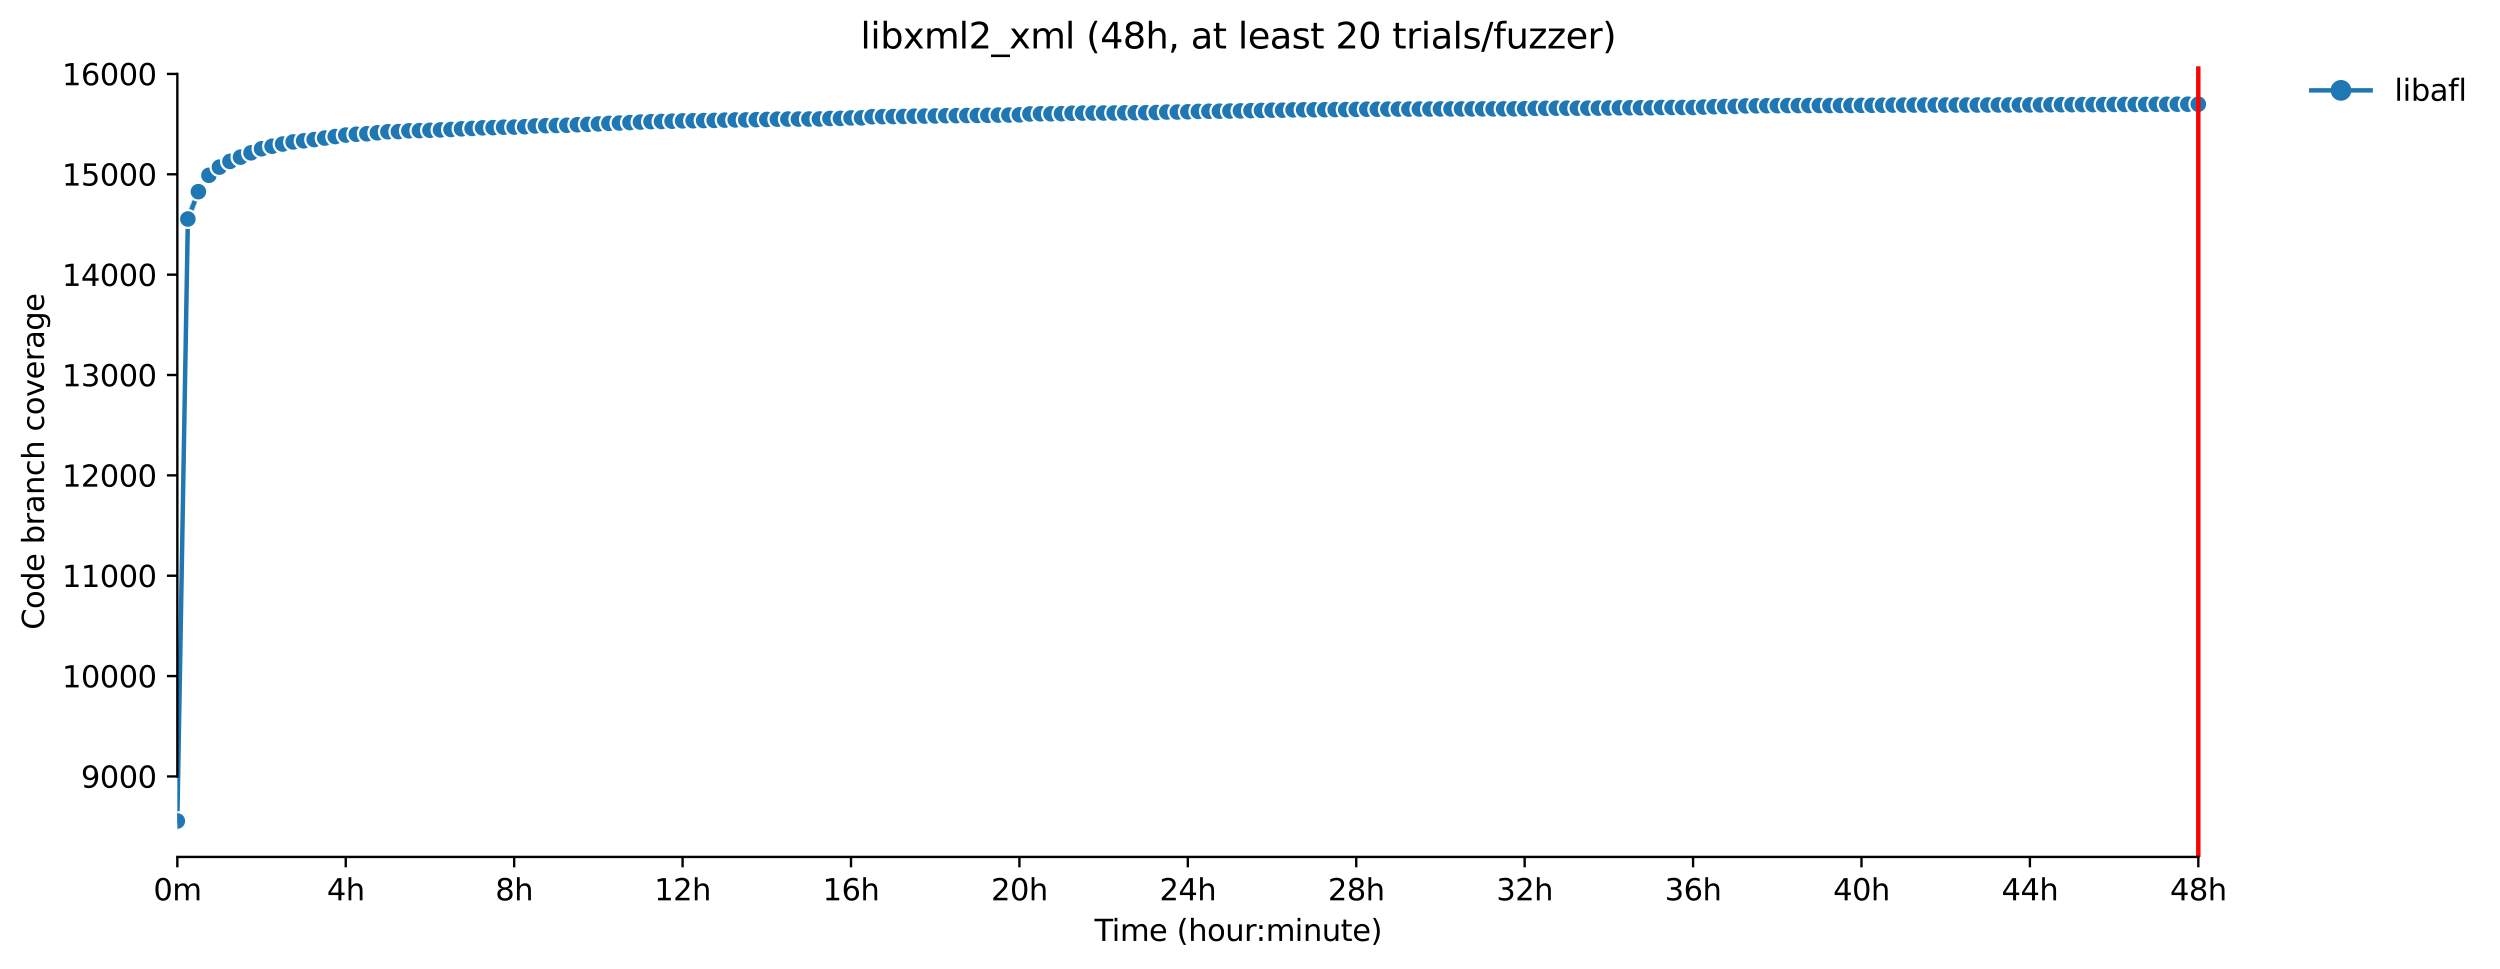 <?xml version="1.0" encoding="utf-8" standalone="no"?>
<!DOCTYPE svg PUBLIC "-//W3C//DTD SVG 1.1//EN"
  "http://www.w3.org/Graphics/SVG/1.1/DTD/svg11.dtd">
<svg xmlns:xlink="http://www.w3.org/1999/xlink" width="841.462pt" height="325.986pt" viewBox="0 0 841.462 325.986" xmlns="http://www.w3.org/2000/svg" version="1.1">
 <defs>
  <style type="text/css">*{stroke-linejoin: round; stroke-linecap: butt}</style>
 </defs>
 <g id="figure_1">
  <g id="patch_1">
   <path d="M 0 325.986 
L 841.462 325.986 
L 841.462 0 
L 0 0 
z
" style="fill: #ffffff"/>
  </g>
  <g id="axes_1">
   <g id="patch_2">
    <path d="M 59.691 288.43 
L 773.931 288.43 
L 773.931 22.318 
L 59.691 22.318 
z
" style="fill: #ffffff"/>
   </g>
   <g id="PolyCollection_1">
    <defs>
     <path id="m3dc1abf92e" d="M 59.691 -49.652 
L 59.691 -49.652 
L 63.233 -250.008 
L 66.776 -260.361 
L 70.319 -266.019 
L 73.862 -269.177 
L 77.405 -270.866 
L 80.948 -272.623 
L 84.491 -273.94 
L 88.033 -274.801 
L 91.576 -275.578 
L 95.119 -276.203 
L 98.662 -276.794 
L 102.205 -277.368 
L 105.748 -278.145 
L 109.291 -278.65 
L 112.833 -278.534 
L 116.376 -279.395 
L 119.919 -279.615 
L 123.462 -279.834 
L 127.005 -280.172 
L 130.548 -280.409 
L 134.091 -280.763 
L 137.633 -280.814 
L 141.176 -281.017 
L 144.719 -281.219 
L 148.262 -281.337 
L 151.805 -281.506 
L 155.348 -281.608 
L 158.891 -281.692 
L 162.433 -281.777 
L 165.976 -282.081 
L 169.519 -282.283 
L 173.062 -282.351 
L 176.605 -282.672 
L 180.148 -282.874 
L 183.691 -283.026 
L 187.233 -283.094 
L 190.776 -283.297 
L 194.319 -283.482 
L 197.862 -283.702 
L 201.405 -283.753 
L 204.948 -283.803 
L 208.491 -283.837 
L 212.033 -283.884 
L 215.576 -284.124 
L 219.119 -284.107 
L 222.662 -284.344 
L 226.205 -284.428 
L 229.748 -284.428 
L 233.291 -284.445 
L 236.833 -284.445 
L 240.376 -284.546 
L 243.919 -284.631 
L 247.462 -284.749 
L 251.005 -284.783 
L 254.548 -284.884 
L 258.091 -284.952 
L 261.633 -285.018 
L 265.176 -285.07 
L 268.719 -285.087 
L 272.262 -285.104 
L 275.805 -285.188 
L 279.348 -285.323 
L 282.891 -285.34 
L 286.433 -285.408 
L 289.976 -285.458 
L 293.519 -285.458 
L 297.062 -285.56 
L 300.605 -285.661 
L 304.148 -285.762 
L 307.691 -285.813 
L 311.233 -285.864 
L 314.776 -285.965 
L 318.319 -286.033 
L 321.862 -286.1 
L 325.405 -286.252 
L 328.948 -286.168 
L 332.491 -286.539 
L 336.033 -286.59 
L 339.576 -286.708 
L 343.119 -286.708 
L 346.662 -286.776 
L 350.205 -286.911 
L 353.748 -286.859 
L 357.291 -286.877 
L 360.833 -286.945 
L 364.376 -286.944 
L 367.919 -286.945 
L 371.462 -287.181 
L 375.005 -287.198 
L 378.548 -287.198 
L 382.091 -287.434 
L 385.633 -287.434 
L 389.176 -287.536 
L 392.719 -287.705 
L 396.262 -287.586 
L 399.805 -287.722 
L 403.348 -287.719 
L 406.891 -287.755 
L 410.433 -287.755 
L 413.976 -287.755 
L 417.519 -287.755 
L 421.062 -287.84 
L 424.605 -287.857 
L 428.148 -287.857 
L 431.691 -287.856 
L 435.233 -287.874 
L 438.776 -287.89 
L 442.319 -287.907 
L 445.862 -287.874 
L 449.405 -288.127 
L 452.948 -288.161 
L 456.491 -288.161 
L 460.033 -288.211 
L 463.576 -288.245 
L 467.119 -288.279 
L 470.662 -288.278 
L 474.205 -288.279 
L 477.748 -288.313 
L 481.291 -288.346 
L 484.833 -288.363 
L 488.376 -288.363 
L 491.919 -288.363 
L 495.462 -288.363 
L 499.005 -288.532 
L 502.548 -288.363 
L 506.091 -288.532 
L 509.633 -288.566 
L 513.176 -288.566 
L 516.719 -288.566 
L 520.262 -288.566 
L 523.805 -288.802 
L 527.348 -288.92 
L 530.891 -288.97 
L 534.433 -289.022 
L 537.976 -289.005 
L 541.519 -289.056 
L 545.062 -289.14 
L 548.605 -289.14 
L 552.148 -289.14 
L 555.691 -289.14 
L 559.233 -289.14 
L 562.776 -289.309 
L 566.319 -289.343 
L 569.862 -289.343 
L 573.405 -289.343 
L 576.948 -289.394 
L 580.491 -289.41 
L 584.033 -289.41 
L 587.576 -289.41 
L 591.119 -289.41 
L 594.662 -289.343 
L 598.205 -289.478 
L 601.748 -289.46 
L 605.291 -289.512 
L 608.833 -289.512 
L 612.376 -289.512 
L 615.919 -289.664 
L 619.462 -289.68 
L 623.005 -289.681 
L 626.548 -289.698 
L 630.091 -289.748 
L 633.633 -289.765 
L 637.176 -289.748 
L 640.719 -289.765 
L 644.262 -289.765 
L 647.805 -289.765 
L 651.348 -289.765 
L 654.891 -289.883 
L 658.433 -289.883 
L 661.976 -289.883 
L 665.519 -289.917 
L 669.062 -289.883 
L 672.605 -289.917 
L 676.148 -289.917 
L 679.691 -289.985 
L 683.233 -289.985 
L 686.776 -289.985 
L 690.319 -289.985 
L 693.862 -289.985 
L 697.405 -289.985 
L 700.948 -290.035 
L 704.491 -290.052 
L 708.033 -289.985 
L 711.576 -289.985 
L 715.119 -290.069 
L 718.662 -290.187 
L 722.205 -290.187 
L 725.748 -290.187 
L 729.291 -290.187 
L 732.833 -290.187 
L 736.376 -290.187 
L 739.919 -290.187 
L 739.919 -291.572 
L 739.919 -291.572 
L 736.376 -291.572 
L 732.833 -291.572 
L 729.291 -291.505 
L 725.748 -291.505 
L 722.205 -291.454 
L 718.662 -291.439 
L 715.119 -291.42 
L 711.576 -291.42 
L 708.033 -291.42 
L 704.491 -291.386 
L 700.948 -291.37 
L 697.405 -291.353 
L 693.862 -291.336 
L 690.319 -291.234 
L 686.776 -291.234 
L 683.233 -291.201 
L 679.691 -291.201 
L 676.148 -291.201 
L 672.605 -291.184 
L 669.062 -291.133 
L 665.519 -291.082 
L 661.976 -291.049 
L 658.433 -291.066 
L 654.891 -291.032 
L 651.348 -290.964 
L 647.805 -291.032 
L 644.262 -290.964 
L 640.719 -290.964 
L 637.176 -290.914 
L 633.633 -290.88 
L 630.091 -290.863 
L 626.548 -290.897 
L 623.005 -290.795 
L 619.462 -290.762 
L 615.919 -290.66 
L 612.376 -290.66 
L 608.833 -290.66 
L 605.291 -290.66 
L 601.748 -290.644 
L 598.205 -290.66 
L 594.662 -290.627 
L 591.119 -290.643 
L 587.576 -290.61 
L 584.033 -290.593 
L 580.491 -290.525 
L 576.948 -290.508 
L 573.405 -290.491 
L 569.862 -290.474 
L 566.319 -290.474 
L 562.776 -290.458 
L 559.233 -290.458 
L 555.691 -290.458 
L 552.148 -290.424 
L 548.605 -290.39 
L 545.062 -290.39 
L 541.519 -290.39 
L 537.976 -290.373 
L 534.433 -290.306 
L 530.891 -290.289 
L 527.348 -290.238 
L 523.805 -290.255 
L 520.262 -290.221 
L 516.719 -290.187 
L 513.176 -290.187 
L 509.633 -290.17 
L 506.091 -290.17 
L 502.548 -290.137 
L 499.005 -290.187 
L 495.462 -290.12 
L 491.919 -290.103 
L 488.376 -290.069 
L 484.833 -290.069 
L 481.291 -290.035 
L 477.748 -290.018 
L 474.205 -289.951 
L 470.662 -289.951 
L 467.119 -289.883 
L 463.576 -289.866 
L 460.033 -289.681 
L 456.491 -289.731 
L 452.948 -289.716 
L 449.405 -289.512 
L 445.862 -289.427 
L 442.319 -289.444 
L 438.776 -289.258 
L 435.233 -289.192 
L 431.691 -289.157 
L 428.148 -289.157 
L 424.605 -289.073 
L 421.062 -289.106 
L 417.519 -289.039 
L 413.976 -289.005 
L 410.433 -288.971 
L 406.891 -288.938 
L 403.348 -288.938 
L 399.805 -288.87 
L 396.262 -288.853 
L 392.719 -288.718 
L 389.176 -288.87 
L 385.633 -288.6 
L 382.091 -288.397 
L 378.548 -288.397 
L 375.005 -288.397 
L 371.462 -288.297 
L 367.919 -288.363 
L 364.376 -288.296 
L 360.833 -288.194 
L 357.291 -288.144 
L 353.748 -288.127 
L 350.205 -288.076 
L 346.662 -287.992 
L 343.119 -287.975 
L 339.576 -287.907 
L 336.033 -287.924 
L 332.491 -287.874 
L 328.948 -287.84 
L 325.405 -287.789 
L 321.862 -287.772 
L 318.319 -287.688 
L 314.776 -287.688 
L 311.233 -287.502 
L 307.691 -287.502 
L 304.148 -287.485 
L 300.605 -287.401 
L 297.062 -287.384 
L 293.519 -287.232 
L 289.976 -287.198 
L 286.433 -287.147 
L 282.891 -286.978 
L 279.348 -286.995 
L 275.805 -286.928 
L 272.262 -286.826 
L 268.719 -286.826 
L 265.176 -286.81 
L 261.633 -286.691 
L 258.091 -286.641 
L 254.548 -286.59 
L 251.005 -286.438 
L 247.462 -286.37 
L 243.919 -286.252 
L 240.376 -286.252 
L 236.833 -286.202 
L 233.291 -286.134 
L 229.748 -286.016 
L 226.205 -285.897 
L 222.662 -285.881 
L 219.119 -285.661 
L 215.576 -285.577 
L 212.033 -285.543 
L 208.491 -285.357 
L 204.948 -285.425 
L 201.405 -285.239 
L 197.862 -285.188 
L 194.319 -285.019 
L 190.776 -284.749 
L 187.233 -284.546 
L 183.691 -284.631 
L 180.148 -284.631 
L 176.605 -284.513 
L 173.062 -284.428 
L 169.519 -284.073 
L 165.976 -284.006 
L 162.433 -283.803 
L 158.891 -283.364 
L 155.348 -283.229 
L 151.805 -283.077 
L 148.262 -283.009 
L 144.719 -282.891 
L 141.176 -282.773 
L 137.633 -282.435 
L 134.091 -282.3 
L 130.548 -282.165 
L 127.005 -281.878 
L 123.462 -281.523 
L 119.919 -281.27 
L 116.376 -280.696 
L 112.833 -280.425 
L 109.291 -280.105 
L 105.748 -279.598 
L 102.205 -279.261 
L 98.662 -278.5 
L 95.119 -278.131 
L 91.576 -277.419 
L 88.033 -276.288 
L 84.491 -275.122 
L 80.948 -274.126 
L 77.405 -272.656 
L 73.862 -270.596 
L 70.319 -267.894 
L 66.776 -262.776 
L 63.233 -254.247 
L 59.691 -49.652 
z
" style="stroke: #1f77b4; stroke-opacity: 0.2"/>
    </defs>
    <g clip-path="url(#pfd6fe25dbf)">
     <use xlink:href="#m3dc1abf92e" x="0" y="325.986" style="fill: #1f77b4; fill-opacity: 0.2; stroke: #1f77b4; stroke-opacity: 0.2"/>
    </g>
   </g>
   <g id="matplotlib.axis_1">
    <g id="xtick_1">
     <g id="line2d_1">
      <defs>
       <path id="m6b5dc19bb6" d="M 0 0 
L 0 3.5 
" style="stroke: #000000; stroke-width: 0.8"/>
      </defs>
      <g>
       <use xlink:href="#m6b5dc19bb6" x="59.691" y="288.43" style="stroke: #000000; stroke-width: 0.8"/>
      </g>
     </g>
     <g id="text_1">
      <!-- 0m -->
      <g transform="translate(51.639 303.029) scale(0.1 -0.1)">
       <defs>
        <path id="DejaVuSans-30" d="M 2034 4250 
Q 1547 4250 1301 3770 
Q 1056 3291 1056 2328 
Q 1056 1369 1301 889 
Q 1547 409 2034 409 
Q 2525 409 2770 889 
Q 3016 1369 3016 2328 
Q 3016 3291 2770 3770 
Q 2525 4250 2034 4250 
z
M 2034 4750 
Q 2819 4750 3233 4129 
Q 3647 3509 3647 2328 
Q 3647 1150 3233 529 
Q 2819 -91 2034 -91 
Q 1250 -91 836 529 
Q 422 1150 422 2328 
Q 422 3509 836 4129 
Q 1250 4750 2034 4750 
z
" transform="scale(0.016)"/>
        <path id="DejaVuSans-6d" d="M 3328 2828 
Q 3544 3216 3844 3400 
Q 4144 3584 4550 3584 
Q 5097 3584 5394 3201 
Q 5691 2819 5691 2113 
L 5691 0 
L 5113 0 
L 5113 2094 
Q 5113 2597 4934 2840 
Q 4756 3084 4391 3084 
Q 3944 3084 3684 2787 
Q 3425 2491 3425 1978 
L 3425 0 
L 2847 0 
L 2847 2094 
Q 2847 2600 2669 2842 
Q 2491 3084 2119 3084 
Q 1678 3084 1418 2786 
Q 1159 2488 1159 1978 
L 1159 0 
L 581 0 
L 581 3500 
L 1159 3500 
L 1159 2956 
Q 1356 3278 1631 3431 
Q 1906 3584 2284 3584 
Q 2666 3584 2933 3390 
Q 3200 3197 3328 2828 
z
" transform="scale(0.016)"/>
       </defs>
       <use xlink:href="#DejaVuSans-30"/>
       <use xlink:href="#DejaVuSans-6d" x="63.623"/>
      </g>
     </g>
    </g>
    <g id="xtick_2">
     <g id="line2d_2">
      <g>
       <use xlink:href="#m6b5dc19bb6" x="116.376" y="288.43" style="stroke: #000000; stroke-width: 0.8"/>
      </g>
     </g>
     <g id="text_2">
      <!-- 4h -->
      <g transform="translate(110.026 303.029) scale(0.1 -0.1)">
       <defs>
        <path id="DejaVuSans-34" d="M 2419 4116 
L 825 1625 
L 2419 1625 
L 2419 4116 
z
M 2253 4666 
L 3047 4666 
L 3047 1625 
L 3713 1625 
L 3713 1100 
L 3047 1100 
L 3047 0 
L 2419 0 
L 2419 1100 
L 313 1100 
L 313 1709 
L 2253 4666 
z
" transform="scale(0.016)"/>
        <path id="DejaVuSans-68" d="M 3513 2113 
L 3513 0 
L 2938 0 
L 2938 2094 
Q 2938 2591 2744 2837 
Q 2550 3084 2163 3084 
Q 1697 3084 1428 2787 
Q 1159 2491 1159 1978 
L 1159 0 
L 581 0 
L 581 4863 
L 1159 4863 
L 1159 2956 
Q 1366 3272 1645 3428 
Q 1925 3584 2291 3584 
Q 2894 3584 3203 3211 
Q 3513 2838 3513 2113 
z
" transform="scale(0.016)"/>
       </defs>
       <use xlink:href="#DejaVuSans-34"/>
       <use xlink:href="#DejaVuSans-68" x="63.623"/>
      </g>
     </g>
    </g>
    <g id="xtick_3">
     <g id="line2d_3">
      <g>
       <use xlink:href="#m6b5dc19bb6" x="173.062" y="288.43" style="stroke: #000000; stroke-width: 0.8"/>
      </g>
     </g>
     <g id="text_3">
      <!-- 8h -->
      <g transform="translate(166.712 303.029) scale(0.1 -0.1)">
       <defs>
        <path id="DejaVuSans-38" d="M 2034 2216 
Q 1584 2216 1326 1975 
Q 1069 1734 1069 1313 
Q 1069 891 1326 650 
Q 1584 409 2034 409 
Q 2484 409 2743 651 
Q 3003 894 3003 1313 
Q 3003 1734 2745 1975 
Q 2488 2216 2034 2216 
z
M 1403 2484 
Q 997 2584 770 2862 
Q 544 3141 544 3541 
Q 544 4100 942 4425 
Q 1341 4750 2034 4750 
Q 2731 4750 3128 4425 
Q 3525 4100 3525 3541 
Q 3525 3141 3298 2862 
Q 3072 2584 2669 2484 
Q 3125 2378 3379 2068 
Q 3634 1759 3634 1313 
Q 3634 634 3220 271 
Q 2806 -91 2034 -91 
Q 1263 -91 848 271 
Q 434 634 434 1313 
Q 434 1759 690 2068 
Q 947 2378 1403 2484 
z
M 1172 3481 
Q 1172 3119 1398 2916 
Q 1625 2713 2034 2713 
Q 2441 2713 2670 2916 
Q 2900 3119 2900 3481 
Q 2900 3844 2670 4047 
Q 2441 4250 2034 4250 
Q 1625 4250 1398 4047 
Q 1172 3844 1172 3481 
z
" transform="scale(0.016)"/>
       </defs>
       <use xlink:href="#DejaVuSans-38"/>
       <use xlink:href="#DejaVuSans-68" x="63.623"/>
      </g>
     </g>
    </g>
    <g id="xtick_4">
     <g id="line2d_4">
      <g>
       <use xlink:href="#m6b5dc19bb6" x="229.748" y="288.43" style="stroke: #000000; stroke-width: 0.8"/>
      </g>
     </g>
     <g id="text_4">
      <!-- 12h -->
      <g transform="translate(220.217 303.029) scale(0.1 -0.1)">
       <defs>
        <path id="DejaVuSans-31" d="M 794 531 
L 1825 531 
L 1825 4091 
L 703 3866 
L 703 4441 
L 1819 4666 
L 2450 4666 
L 2450 531 
L 3481 531 
L 3481 0 
L 794 0 
L 794 531 
z
" transform="scale(0.016)"/>
        <path id="DejaVuSans-32" d="M 1228 531 
L 3431 531 
L 3431 0 
L 469 0 
L 469 531 
Q 828 903 1448 1529 
Q 2069 2156 2228 2338 
Q 2531 2678 2651 2914 
Q 2772 3150 2772 3378 
Q 2772 3750 2511 3984 
Q 2250 4219 1831 4219 
Q 1534 4219 1204 4116 
Q 875 4013 500 3803 
L 500 4441 
Q 881 4594 1212 4672 
Q 1544 4750 1819 4750 
Q 2544 4750 2975 4387 
Q 3406 4025 3406 3419 
Q 3406 3131 3298 2873 
Q 3191 2616 2906 2266 
Q 2828 2175 2409 1742 
Q 1991 1309 1228 531 
z
" transform="scale(0.016)"/>
       </defs>
       <use xlink:href="#DejaVuSans-31"/>
       <use xlink:href="#DejaVuSans-32" x="63.623"/>
       <use xlink:href="#DejaVuSans-68" x="127.246"/>
      </g>
     </g>
    </g>
    <g id="xtick_5">
     <g id="line2d_5">
      <g>
       <use xlink:href="#m6b5dc19bb6" x="286.433" y="288.43" style="stroke: #000000; stroke-width: 0.8"/>
      </g>
     </g>
     <g id="text_5">
      <!-- 16h -->
      <g transform="translate(276.902 303.029) scale(0.1 -0.1)">
       <defs>
        <path id="DejaVuSans-36" d="M 2113 2584 
Q 1688 2584 1439 2293 
Q 1191 2003 1191 1497 
Q 1191 994 1439 701 
Q 1688 409 2113 409 
Q 2538 409 2786 701 
Q 3034 994 3034 1497 
Q 3034 2003 2786 2293 
Q 2538 2584 2113 2584 
z
M 3366 4563 
L 3366 3988 
Q 3128 4100 2886 4159 
Q 2644 4219 2406 4219 
Q 1781 4219 1451 3797 
Q 1122 3375 1075 2522 
Q 1259 2794 1537 2939 
Q 1816 3084 2150 3084 
Q 2853 3084 3261 2657 
Q 3669 2231 3669 1497 
Q 3669 778 3244 343 
Q 2819 -91 2113 -91 
Q 1303 -91 875 529 
Q 447 1150 447 2328 
Q 447 3434 972 4092 
Q 1497 4750 2381 4750 
Q 2619 4750 2861 4703 
Q 3103 4656 3366 4563 
z
" transform="scale(0.016)"/>
       </defs>
       <use xlink:href="#DejaVuSans-31"/>
       <use xlink:href="#DejaVuSans-36" x="63.623"/>
       <use xlink:href="#DejaVuSans-68" x="127.246"/>
      </g>
     </g>
    </g>
    <g id="xtick_6">
     <g id="line2d_6">
      <g>
       <use xlink:href="#m6b5dc19bb6" x="343.119" y="288.43" style="stroke: #000000; stroke-width: 0.8"/>
      </g>
     </g>
     <g id="text_6">
      <!-- 20h -->
      <g transform="translate(333.588 303.029) scale(0.1 -0.1)">
       <use xlink:href="#DejaVuSans-32"/>
       <use xlink:href="#DejaVuSans-30" x="63.623"/>
       <use xlink:href="#DejaVuSans-68" x="127.246"/>
      </g>
     </g>
    </g>
    <g id="xtick_7">
     <g id="line2d_7">
      <g>
       <use xlink:href="#m6b5dc19bb6" x="399.805" y="288.43" style="stroke: #000000; stroke-width: 0.8"/>
      </g>
     </g>
     <g id="text_7">
      <!-- 24h -->
      <g transform="translate(390.274 303.029) scale(0.1 -0.1)">
       <use xlink:href="#DejaVuSans-32"/>
       <use xlink:href="#DejaVuSans-34" x="63.623"/>
       <use xlink:href="#DejaVuSans-68" x="127.246"/>
      </g>
     </g>
    </g>
    <g id="xtick_8">
     <g id="line2d_8">
      <g>
       <use xlink:href="#m6b5dc19bb6" x="456.491" y="288.43" style="stroke: #000000; stroke-width: 0.8"/>
      </g>
     </g>
     <g id="text_8">
      <!-- 28h -->
      <g transform="translate(446.959 303.029) scale(0.1 -0.1)">
       <use xlink:href="#DejaVuSans-32"/>
       <use xlink:href="#DejaVuSans-38" x="63.623"/>
       <use xlink:href="#DejaVuSans-68" x="127.246"/>
      </g>
     </g>
    </g>
    <g id="xtick_9">
     <g id="line2d_9">
      <g>
       <use xlink:href="#m6b5dc19bb6" x="513.176" y="288.43" style="stroke: #000000; stroke-width: 0.8"/>
      </g>
     </g>
     <g id="text_9">
      <!-- 32h -->
      <g transform="translate(503.645 303.029) scale(0.1 -0.1)">
       <defs>
        <path id="DejaVuSans-33" d="M 2597 2516 
Q 3050 2419 3304 2112 
Q 3559 1806 3559 1356 
Q 3559 666 3084 287 
Q 2609 -91 1734 -91 
Q 1441 -91 1130 -33 
Q 819 25 488 141 
L 488 750 
Q 750 597 1062 519 
Q 1375 441 1716 441 
Q 2309 441 2620 675 
Q 2931 909 2931 1356 
Q 2931 1769 2642 2001 
Q 2353 2234 1838 2234 
L 1294 2234 
L 1294 2753 
L 1863 2753 
Q 2328 2753 2575 2939 
Q 2822 3125 2822 3475 
Q 2822 3834 2567 4026 
Q 2313 4219 1838 4219 
Q 1578 4219 1281 4162 
Q 984 4106 628 3988 
L 628 4550 
Q 988 4650 1302 4700 
Q 1616 4750 1894 4750 
Q 2613 4750 3031 4423 
Q 3450 4097 3450 3541 
Q 3450 3153 3228 2886 
Q 3006 2619 2597 2516 
z
" transform="scale(0.016)"/>
       </defs>
       <use xlink:href="#DejaVuSans-33"/>
       <use xlink:href="#DejaVuSans-32" x="63.623"/>
       <use xlink:href="#DejaVuSans-68" x="127.246"/>
      </g>
     </g>
    </g>
    <g id="xtick_10">
     <g id="line2d_10">
      <g>
       <use xlink:href="#m6b5dc19bb6" x="569.862" y="288.43" style="stroke: #000000; stroke-width: 0.8"/>
      </g>
     </g>
     <g id="text_10">
      <!-- 36h -->
      <g transform="translate(560.331 303.029) scale(0.1 -0.1)">
       <use xlink:href="#DejaVuSans-33"/>
       <use xlink:href="#DejaVuSans-36" x="63.623"/>
       <use xlink:href="#DejaVuSans-68" x="127.246"/>
      </g>
     </g>
    </g>
    <g id="xtick_11">
     <g id="line2d_11">
      <g>
       <use xlink:href="#m6b5dc19bb6" x="626.548" y="288.43" style="stroke: #000000; stroke-width: 0.8"/>
      </g>
     </g>
     <g id="text_11">
      <!-- 40h -->
      <g transform="translate(617.017 303.029) scale(0.1 -0.1)">
       <use xlink:href="#DejaVuSans-34"/>
       <use xlink:href="#DejaVuSans-30" x="63.623"/>
       <use xlink:href="#DejaVuSans-68" x="127.246"/>
      </g>
     </g>
    </g>
    <g id="xtick_12">
     <g id="line2d_12">
      <g>
       <use xlink:href="#m6b5dc19bb6" x="683.233" y="288.43" style="stroke: #000000; stroke-width: 0.8"/>
      </g>
     </g>
     <g id="text_12">
      <!-- 44h -->
      <g transform="translate(673.702 303.029) scale(0.1 -0.1)">
       <use xlink:href="#DejaVuSans-34"/>
       <use xlink:href="#DejaVuSans-34" x="63.623"/>
       <use xlink:href="#DejaVuSans-68" x="127.246"/>
      </g>
     </g>
    </g>
    <g id="xtick_13">
     <g id="line2d_13">
      <g>
       <use xlink:href="#m6b5dc19bb6" x="739.919" y="288.43" style="stroke: #000000; stroke-width: 0.8"/>
      </g>
     </g>
     <g id="text_13">
      <!-- 48h -->
      <g transform="translate(730.388 303.029) scale(0.1 -0.1)">
       <use xlink:href="#DejaVuSans-34"/>
       <use xlink:href="#DejaVuSans-38" x="63.623"/>
       <use xlink:href="#DejaVuSans-68" x="127.246"/>
      </g>
     </g>
    </g>
    <g id="text_14">
     <!-- Time (hour:minute) -->
     <g transform="translate(368.404 316.707) scale(0.1 -0.1)">
      <defs>
       <path id="DejaVuSans-54" d="M -19 4666 
L 3928 4666 
L 3928 4134 
L 2272 4134 
L 2272 0 
L 1638 0 
L 1638 4134 
L -19 4134 
L -19 4666 
z
" transform="scale(0.016)"/>
       <path id="DejaVuSans-69" d="M 603 3500 
L 1178 3500 
L 1178 0 
L 603 0 
L 603 3500 
z
M 603 4863 
L 1178 4863 
L 1178 4134 
L 603 4134 
L 603 4863 
z
" transform="scale(0.016)"/>
       <path id="DejaVuSans-65" d="M 3597 1894 
L 3597 1613 
L 953 1613 
Q 991 1019 1311 708 
Q 1631 397 2203 397 
Q 2534 397 2845 478 
Q 3156 559 3463 722 
L 3463 178 
Q 3153 47 2828 -22 
Q 2503 -91 2169 -91 
Q 1331 -91 842 396 
Q 353 884 353 1716 
Q 353 2575 817 3079 
Q 1281 3584 2069 3584 
Q 2775 3584 3186 3129 
Q 3597 2675 3597 1894 
z
M 3022 2063 
Q 3016 2534 2758 2815 
Q 2500 3097 2075 3097 
Q 1594 3097 1305 2825 
Q 1016 2553 972 2059 
L 3022 2063 
z
" transform="scale(0.016)"/>
       <path id="DejaVuSans-20" transform="scale(0.016)"/>
       <path id="DejaVuSans-28" d="M 1984 4856 
Q 1566 4138 1362 3434 
Q 1159 2731 1159 2009 
Q 1159 1288 1364 580 
Q 1569 -128 1984 -844 
L 1484 -844 
Q 1016 -109 783 600 
Q 550 1309 550 2009 
Q 550 2706 781 3412 
Q 1013 4119 1484 4856 
L 1984 4856 
z
" transform="scale(0.016)"/>
       <path id="DejaVuSans-6f" d="M 1959 3097 
Q 1497 3097 1228 2736 
Q 959 2375 959 1747 
Q 959 1119 1226 758 
Q 1494 397 1959 397 
Q 2419 397 2687 759 
Q 2956 1122 2956 1747 
Q 2956 2369 2687 2733 
Q 2419 3097 1959 3097 
z
M 1959 3584 
Q 2709 3584 3137 3096 
Q 3566 2609 3566 1747 
Q 3566 888 3137 398 
Q 2709 -91 1959 -91 
Q 1206 -91 779 398 
Q 353 888 353 1747 
Q 353 2609 779 3096 
Q 1206 3584 1959 3584 
z
" transform="scale(0.016)"/>
       <path id="DejaVuSans-75" d="M 544 1381 
L 544 3500 
L 1119 3500 
L 1119 1403 
Q 1119 906 1312 657 
Q 1506 409 1894 409 
Q 2359 409 2629 706 
Q 2900 1003 2900 1516 
L 2900 3500 
L 3475 3500 
L 3475 0 
L 2900 0 
L 2900 538 
Q 2691 219 2414 64 
Q 2138 -91 1772 -91 
Q 1169 -91 856 284 
Q 544 659 544 1381 
z
M 1991 3584 
L 1991 3584 
z
" transform="scale(0.016)"/>
       <path id="DejaVuSans-72" d="M 2631 2963 
Q 2534 3019 2420 3045 
Q 2306 3072 2169 3072 
Q 1681 3072 1420 2755 
Q 1159 2438 1159 1844 
L 1159 0 
L 581 0 
L 581 3500 
L 1159 3500 
L 1159 2956 
Q 1341 3275 1631 3429 
Q 1922 3584 2338 3584 
Q 2397 3584 2469 3576 
Q 2541 3569 2628 3553 
L 2631 2963 
z
" transform="scale(0.016)"/>
       <path id="DejaVuSans-3a" d="M 750 794 
L 1409 794 
L 1409 0 
L 750 0 
L 750 794 
z
M 750 3309 
L 1409 3309 
L 1409 2516 
L 750 2516 
L 750 3309 
z
" transform="scale(0.016)"/>
       <path id="DejaVuSans-6e" d="M 3513 2113 
L 3513 0 
L 2938 0 
L 2938 2094 
Q 2938 2591 2744 2837 
Q 2550 3084 2163 3084 
Q 1697 3084 1428 2787 
Q 1159 2491 1159 1978 
L 1159 0 
L 581 0 
L 581 3500 
L 1159 3500 
L 1159 2956 
Q 1366 3272 1645 3428 
Q 1925 3584 2291 3584 
Q 2894 3584 3203 3211 
Q 3513 2838 3513 2113 
z
" transform="scale(0.016)"/>
       <path id="DejaVuSans-74" d="M 1172 4494 
L 1172 3500 
L 2356 3500 
L 2356 3053 
L 1172 3053 
L 1172 1153 
Q 1172 725 1289 603 
Q 1406 481 1766 481 
L 2356 481 
L 2356 0 
L 1766 0 
Q 1100 0 847 248 
Q 594 497 594 1153 
L 594 3053 
L 172 3053 
L 172 3500 
L 594 3500 
L 594 4494 
L 1172 4494 
z
" transform="scale(0.016)"/>
       <path id="DejaVuSans-29" d="M 513 4856 
L 1013 4856 
Q 1481 4119 1714 3412 
Q 1947 2706 1947 2009 
Q 1947 1309 1714 600 
Q 1481 -109 1013 -844 
L 513 -844 
Q 928 -128 1133 580 
Q 1338 1288 1338 2009 
Q 1338 2731 1133 3434 
Q 928 4138 513 4856 
z
" transform="scale(0.016)"/>
      </defs>
      <use xlink:href="#DejaVuSans-54"/>
      <use xlink:href="#DejaVuSans-69" x="57.959"/>
      <use xlink:href="#DejaVuSans-6d" x="85.742"/>
      <use xlink:href="#DejaVuSans-65" x="183.154"/>
      <use xlink:href="#DejaVuSans-20" x="244.678"/>
      <use xlink:href="#DejaVuSans-28" x="276.465"/>
      <use xlink:href="#DejaVuSans-68" x="315.479"/>
      <use xlink:href="#DejaVuSans-6f" x="378.857"/>
      <use xlink:href="#DejaVuSans-75" x="440.039"/>
      <use xlink:href="#DejaVuSans-72" x="503.418"/>
      <use xlink:href="#DejaVuSans-3a" x="542.781"/>
      <use xlink:href="#DejaVuSans-6d" x="576.473"/>
      <use xlink:href="#DejaVuSans-69" x="673.885"/>
      <use xlink:href="#DejaVuSans-6e" x="701.668"/>
      <use xlink:href="#DejaVuSans-75" x="765.047"/>
      <use xlink:href="#DejaVuSans-74" x="828.426"/>
      <use xlink:href="#DejaVuSans-65" x="867.635"/>
      <use xlink:href="#DejaVuSans-29" x="929.158"/>
     </g>
    </g>
   </g>
   <g id="matplotlib.axis_2">
    <g id="ytick_1">
     <g id="line2d_14">
      <defs>
       <path id="m1392abe70c" d="M 0 0 
L -3.5 0 
" style="stroke: #000000; stroke-width: 0.8"/>
      </defs>
      <g>
       <use xlink:href="#m1392abe70c" x="59.691" y="261.337" style="stroke: #000000; stroke-width: 0.8"/>
      </g>
     </g>
     <g id="text_15">
      <!-- 9000 -->
      <g transform="translate(27.241 265.136) scale(0.1 -0.1)">
       <defs>
        <path id="DejaVuSans-39" d="M 703 97 
L 703 672 
Q 941 559 1184 500 
Q 1428 441 1663 441 
Q 2288 441 2617 861 
Q 2947 1281 2994 2138 
Q 2813 1869 2534 1725 
Q 2256 1581 1919 1581 
Q 1219 1581 811 2004 
Q 403 2428 403 3163 
Q 403 3881 828 4315 
Q 1253 4750 1959 4750 
Q 2769 4750 3195 4129 
Q 3622 3509 3622 2328 
Q 3622 1225 3098 567 
Q 2575 -91 1691 -91 
Q 1453 -91 1209 -44 
Q 966 3 703 97 
z
M 1959 2075 
Q 2384 2075 2632 2365 
Q 2881 2656 2881 3163 
Q 2881 3666 2632 3958 
Q 2384 4250 1959 4250 
Q 1534 4250 1286 3958 
Q 1038 3666 1038 3163 
Q 1038 2656 1286 2365 
Q 1534 2075 1959 2075 
z
" transform="scale(0.016)"/>
       </defs>
       <use xlink:href="#DejaVuSans-39"/>
       <use xlink:href="#DejaVuSans-30" x="63.623"/>
       <use xlink:href="#DejaVuSans-30" x="127.246"/>
       <use xlink:href="#DejaVuSans-30" x="190.869"/>
      </g>
     </g>
    </g>
    <g id="ytick_2">
     <g id="line2d_15">
      <g>
       <use xlink:href="#m1392abe70c" x="59.691" y="227.558" style="stroke: #000000; stroke-width: 0.8"/>
      </g>
     </g>
     <g id="text_16">
      <!-- 10000 -->
      <g transform="translate(20.878 231.358) scale(0.1 -0.1)">
       <use xlink:href="#DejaVuSans-31"/>
       <use xlink:href="#DejaVuSans-30" x="63.623"/>
       <use xlink:href="#DejaVuSans-30" x="127.246"/>
       <use xlink:href="#DejaVuSans-30" x="190.869"/>
       <use xlink:href="#DejaVuSans-30" x="254.492"/>
      </g>
     </g>
    </g>
    <g id="ytick_3">
     <g id="line2d_16">
      <g>
       <use xlink:href="#m1392abe70c" x="59.691" y="193.78" style="stroke: #000000; stroke-width: 0.8"/>
      </g>
     </g>
     <g id="text_17">
      <!-- 11000 -->
      <g transform="translate(20.878 197.579) scale(0.1 -0.1)">
       <use xlink:href="#DejaVuSans-31"/>
       <use xlink:href="#DejaVuSans-31" x="63.623"/>
       <use xlink:href="#DejaVuSans-30" x="127.246"/>
       <use xlink:href="#DejaVuSans-30" x="190.869"/>
       <use xlink:href="#DejaVuSans-30" x="254.492"/>
      </g>
     </g>
    </g>
    <g id="ytick_4">
     <g id="line2d_17">
      <g>
       <use xlink:href="#m1392abe70c" x="59.691" y="160.002" style="stroke: #000000; stroke-width: 0.8"/>
      </g>
     </g>
     <g id="text_18">
      <!-- 12000 -->
      <g transform="translate(20.878 163.801) scale(0.1 -0.1)">
       <use xlink:href="#DejaVuSans-31"/>
       <use xlink:href="#DejaVuSans-32" x="63.623"/>
       <use xlink:href="#DejaVuSans-30" x="127.246"/>
       <use xlink:href="#DejaVuSans-30" x="190.869"/>
       <use xlink:href="#DejaVuSans-30" x="254.492"/>
      </g>
     </g>
    </g>
    <g id="ytick_5">
     <g id="line2d_18">
      <g>
       <use xlink:href="#m1392abe70c" x="59.691" y="126.223" style="stroke: #000000; stroke-width: 0.8"/>
      </g>
     </g>
     <g id="text_19">
      <!-- 13000 -->
      <g transform="translate(20.878 130.023) scale(0.1 -0.1)">
       <use xlink:href="#DejaVuSans-31"/>
       <use xlink:href="#DejaVuSans-33" x="63.623"/>
       <use xlink:href="#DejaVuSans-30" x="127.246"/>
       <use xlink:href="#DejaVuSans-30" x="190.869"/>
       <use xlink:href="#DejaVuSans-30" x="254.492"/>
      </g>
     </g>
    </g>
    <g id="ytick_6">
     <g id="line2d_19">
      <g>
       <use xlink:href="#m1392abe70c" x="59.691" y="92.445" style="stroke: #000000; stroke-width: 0.8"/>
      </g>
     </g>
     <g id="text_20">
      <!-- 14000 -->
      <g transform="translate(20.878 96.244) scale(0.1 -0.1)">
       <use xlink:href="#DejaVuSans-31"/>
       <use xlink:href="#DejaVuSans-34" x="63.623"/>
       <use xlink:href="#DejaVuSans-30" x="127.246"/>
       <use xlink:href="#DejaVuSans-30" x="190.869"/>
       <use xlink:href="#DejaVuSans-30" x="254.492"/>
      </g>
     </g>
    </g>
    <g id="ytick_7">
     <g id="line2d_20">
      <g>
       <use xlink:href="#m1392abe70c" x="59.691" y="58.667" style="stroke: #000000; stroke-width: 0.8"/>
      </g>
     </g>
     <g id="text_21">
      <!-- 15000 -->
      <g transform="translate(20.878 62.466) scale(0.1 -0.1)">
       <defs>
        <path id="DejaVuSans-35" d="M 691 4666 
L 3169 4666 
L 3169 4134 
L 1269 4134 
L 1269 2991 
Q 1406 3038 1543 3061 
Q 1681 3084 1819 3084 
Q 2600 3084 3056 2656 
Q 3513 2228 3513 1497 
Q 3513 744 3044 326 
Q 2575 -91 1722 -91 
Q 1428 -91 1123 -41 
Q 819 9 494 109 
L 494 744 
Q 775 591 1075 516 
Q 1375 441 1709 441 
Q 2250 441 2565 725 
Q 2881 1009 2881 1497 
Q 2881 1984 2565 2268 
Q 2250 2553 1709 2553 
Q 1456 2553 1204 2497 
Q 953 2441 691 2322 
L 691 4666 
z
" transform="scale(0.016)"/>
       </defs>
       <use xlink:href="#DejaVuSans-31"/>
       <use xlink:href="#DejaVuSans-35" x="63.623"/>
       <use xlink:href="#DejaVuSans-30" x="127.246"/>
       <use xlink:href="#DejaVuSans-30" x="190.869"/>
       <use xlink:href="#DejaVuSans-30" x="254.492"/>
      </g>
     </g>
    </g>
    <g id="ytick_8">
     <g id="line2d_21">
      <g>
       <use xlink:href="#m1392abe70c" x="59.691" y="24.889" style="stroke: #000000; stroke-width: 0.8"/>
      </g>
     </g>
     <g id="text_22">
      <!-- 16000 -->
      <g transform="translate(20.878 28.688) scale(0.1 -0.1)">
       <use xlink:href="#DejaVuSans-31"/>
       <use xlink:href="#DejaVuSans-36" x="63.623"/>
       <use xlink:href="#DejaVuSans-30" x="127.246"/>
       <use xlink:href="#DejaVuSans-30" x="190.869"/>
       <use xlink:href="#DejaVuSans-30" x="254.492"/>
      </g>
     </g>
    </g>
    <g id="text_23">
     <!-- Code branch coverage -->
     <g transform="translate(14.798 211.949) rotate(-90) scale(0.1 -0.1)">
      <defs>
       <path id="DejaVuSans-43" d="M 4122 4306 
L 4122 3641 
Q 3803 3938 3442 4084 
Q 3081 4231 2675 4231 
Q 1875 4231 1450 3742 
Q 1025 3253 1025 2328 
Q 1025 1406 1450 917 
Q 1875 428 2675 428 
Q 3081 428 3442 575 
Q 3803 722 4122 1019 
L 4122 359 
Q 3791 134 3420 21 
Q 3050 -91 2638 -91 
Q 1578 -91 968 557 
Q 359 1206 359 2328 
Q 359 3453 968 4101 
Q 1578 4750 2638 4750 
Q 3056 4750 3426 4639 
Q 3797 4528 4122 4306 
z
" transform="scale(0.016)"/>
       <path id="DejaVuSans-64" d="M 2906 2969 
L 2906 4863 
L 3481 4863 
L 3481 0 
L 2906 0 
L 2906 525 
Q 2725 213 2448 61 
Q 2172 -91 1784 -91 
Q 1150 -91 751 415 
Q 353 922 353 1747 
Q 353 2572 751 3078 
Q 1150 3584 1784 3584 
Q 2172 3584 2448 3432 
Q 2725 3281 2906 2969 
z
M 947 1747 
Q 947 1113 1208 752 
Q 1469 391 1925 391 
Q 2381 391 2643 752 
Q 2906 1113 2906 1747 
Q 2906 2381 2643 2742 
Q 2381 3103 1925 3103 
Q 1469 3103 1208 2742 
Q 947 2381 947 1747 
z
" transform="scale(0.016)"/>
       <path id="DejaVuSans-62" d="M 3116 1747 
Q 3116 2381 2855 2742 
Q 2594 3103 2138 3103 
Q 1681 3103 1420 2742 
Q 1159 2381 1159 1747 
Q 1159 1113 1420 752 
Q 1681 391 2138 391 
Q 2594 391 2855 752 
Q 3116 1113 3116 1747 
z
M 1159 2969 
Q 1341 3281 1617 3432 
Q 1894 3584 2278 3584 
Q 2916 3584 3314 3078 
Q 3713 2572 3713 1747 
Q 3713 922 3314 415 
Q 2916 -91 2278 -91 
Q 1894 -91 1617 61 
Q 1341 213 1159 525 
L 1159 0 
L 581 0 
L 581 4863 
L 1159 4863 
L 1159 2969 
z
" transform="scale(0.016)"/>
       <path id="DejaVuSans-61" d="M 2194 1759 
Q 1497 1759 1228 1600 
Q 959 1441 959 1056 
Q 959 750 1161 570 
Q 1363 391 1709 391 
Q 2188 391 2477 730 
Q 2766 1069 2766 1631 
L 2766 1759 
L 2194 1759 
z
M 3341 1997 
L 3341 0 
L 2766 0 
L 2766 531 
Q 2569 213 2275 61 
Q 1981 -91 1556 -91 
Q 1019 -91 701 211 
Q 384 513 384 1019 
Q 384 1609 779 1909 
Q 1175 2209 1959 2209 
L 2766 2209 
L 2766 2266 
Q 2766 2663 2505 2880 
Q 2244 3097 1772 3097 
Q 1472 3097 1187 3025 
Q 903 2953 641 2809 
L 641 3341 
Q 956 3463 1253 3523 
Q 1550 3584 1831 3584 
Q 2591 3584 2966 3190 
Q 3341 2797 3341 1997 
z
" transform="scale(0.016)"/>
       <path id="DejaVuSans-63" d="M 3122 3366 
L 3122 2828 
Q 2878 2963 2633 3030 
Q 2388 3097 2138 3097 
Q 1578 3097 1268 2742 
Q 959 2388 959 1747 
Q 959 1106 1268 751 
Q 1578 397 2138 397 
Q 2388 397 2633 464 
Q 2878 531 3122 666 
L 3122 134 
Q 2881 22 2623 -34 
Q 2366 -91 2075 -91 
Q 1284 -91 818 406 
Q 353 903 353 1747 
Q 353 2603 823 3093 
Q 1294 3584 2113 3584 
Q 2378 3584 2631 3529 
Q 2884 3475 3122 3366 
z
" transform="scale(0.016)"/>
       <path id="DejaVuSans-76" d="M 191 3500 
L 800 3500 
L 1894 563 
L 2988 3500 
L 3597 3500 
L 2284 0 
L 1503 0 
L 191 3500 
z
" transform="scale(0.016)"/>
       <path id="DejaVuSans-67" d="M 2906 1791 
Q 2906 2416 2648 2759 
Q 2391 3103 1925 3103 
Q 1463 3103 1205 2759 
Q 947 2416 947 1791 
Q 947 1169 1205 825 
Q 1463 481 1925 481 
Q 2391 481 2648 825 
Q 2906 1169 2906 1791 
z
M 3481 434 
Q 3481 -459 3084 -895 
Q 2688 -1331 1869 -1331 
Q 1566 -1331 1297 -1286 
Q 1028 -1241 775 -1147 
L 775 -588 
Q 1028 -725 1275 -790 
Q 1522 -856 1778 -856 
Q 2344 -856 2625 -561 
Q 2906 -266 2906 331 
L 2906 616 
Q 2728 306 2450 153 
Q 2172 0 1784 0 
Q 1141 0 747 490 
Q 353 981 353 1791 
Q 353 2603 747 3093 
Q 1141 3584 1784 3584 
Q 2172 3584 2450 3431 
Q 2728 3278 2906 2969 
L 2906 3500 
L 3481 3500 
L 3481 434 
z
" transform="scale(0.016)"/>
      </defs>
      <use xlink:href="#DejaVuSans-43"/>
      <use xlink:href="#DejaVuSans-6f" x="69.824"/>
      <use xlink:href="#DejaVuSans-64" x="131.006"/>
      <use xlink:href="#DejaVuSans-65" x="194.482"/>
      <use xlink:href="#DejaVuSans-20" x="256.006"/>
      <use xlink:href="#DejaVuSans-62" x="287.793"/>
      <use xlink:href="#DejaVuSans-72" x="351.27"/>
      <use xlink:href="#DejaVuSans-61" x="392.383"/>
      <use xlink:href="#DejaVuSans-6e" x="453.662"/>
      <use xlink:href="#DejaVuSans-63" x="517.041"/>
      <use xlink:href="#DejaVuSans-68" x="572.021"/>
      <use xlink:href="#DejaVuSans-20" x="635.4"/>
      <use xlink:href="#DejaVuSans-63" x="667.188"/>
      <use xlink:href="#DejaVuSans-6f" x="722.168"/>
      <use xlink:href="#DejaVuSans-76" x="783.35"/>
      <use xlink:href="#DejaVuSans-65" x="842.529"/>
      <use xlink:href="#DejaVuSans-72" x="904.053"/>
      <use xlink:href="#DejaVuSans-61" x="945.166"/>
      <use xlink:href="#DejaVuSans-67" x="1006.445"/>
      <use xlink:href="#DejaVuSans-65" x="1069.922"/>
     </g>
    </g>
   </g>
   <g id="line2d_22">
    <path d="M 59.691 276.334 
L 63.233 73.715 
L 66.776 64.511 
L 70.319 59.005 
L 73.862 56.252 
L 77.405 54.326 
L 88.033 50.07 
L 95.119 48.483 
L 98.662 47.773 
L 105.748 46.98 
L 116.376 45.46 
L 130.548 44.345 
L 134.091 44.294 
L 137.633 44.024 
L 144.719 43.855 
L 158.891 43.23 
L 162.433 43.028 
L 176.605 42.656 
L 180.148 42.386 
L 194.319 41.98 
L 229.748 40.68 
L 240.376 40.528 
L 247.462 40.359 
L 254.548 40.275 
L 268.719 40.072 
L 275.805 40.038 
L 279.348 39.869 
L 282.891 39.852 
L 286.433 39.684 
L 289.976 39.667 
L 293.519 39.295 
L 314.776 39.025 
L 325.405 38.873 
L 339.576 38.721 
L 343.119 38.653 
L 346.662 38.349 
L 382.091 37.944 
L 389.176 37.876 
L 392.719 37.708 
L 399.805 37.623 
L 406.891 37.437 
L 417.519 37.319 
L 435.233 36.981 
L 474.205 36.711 
L 555.691 36.272 
L 562.776 36.171 
L 569.862 36.171 
L 580.491 35.85 
L 608.833 35.512 
L 633.633 35.427 
L 644.262 35.36 
L 686.776 35.309 
L 693.862 35.242 
L 739.919 35.073 
L 739.919 35.073 
" clip-path="url(#pfd6fe25dbf)" style="fill: none; stroke: #1f77b4; stroke-width: 1.5; stroke-linecap: square"/>
    <defs>
     <path id="md17e1c4037" d="M 0 3 
C 0.796 3 1.559 2.684 2.121 2.121 
C 2.684 1.559 3 0.796 3 0 
C 3 -0.796 2.684 -1.559 2.121 -2.121 
C 1.559 -2.684 0.796 -3 0 -3 
C -0.796 -3 -1.559 -2.684 -2.121 -2.121 
C -2.684 -1.559 -3 -0.796 -3 0 
C -3 0.796 -2.684 1.559 -2.121 2.121 
C -1.559 2.684 -0.796 3 0 3 
z
" style="stroke: #ffffff; stroke-width: 0.75"/>
    </defs>
    <g clip-path="url(#pfd6fe25dbf)">
     <use xlink:href="#md17e1c4037" x="59.691" y="276.334" style="fill: #1f77b4; stroke: #ffffff; stroke-width: 0.75"/>
     <use xlink:href="#md17e1c4037" x="63.233" y="73.715" style="fill: #1f77b4; stroke: #ffffff; stroke-width: 0.75"/>
     <use xlink:href="#md17e1c4037" x="66.776" y="64.511" style="fill: #1f77b4; stroke: #ffffff; stroke-width: 0.75"/>
     <use xlink:href="#md17e1c4037" x="70.319" y="59.005" style="fill: #1f77b4; stroke: #ffffff; stroke-width: 0.75"/>
     <use xlink:href="#md17e1c4037" x="73.862" y="56.252" style="fill: #1f77b4; stroke: #ffffff; stroke-width: 0.75"/>
     <use xlink:href="#md17e1c4037" x="77.405" y="54.326" style="fill: #1f77b4; stroke: #ffffff; stroke-width: 0.75"/>
     <use xlink:href="#md17e1c4037" x="80.948" y="52.891" style="fill: #1f77b4; stroke: #ffffff; stroke-width: 0.75"/>
     <use xlink:href="#md17e1c4037" x="84.491" y="51.438" style="fill: #1f77b4; stroke: #ffffff; stroke-width: 0.75"/>
     <use xlink:href="#md17e1c4037" x="88.033" y="50.07" style="fill: #1f77b4; stroke: #ffffff; stroke-width: 0.75"/>
     <use xlink:href="#md17e1c4037" x="91.576" y="49.226" style="fill: #1f77b4; stroke: #ffffff; stroke-width: 0.75"/>
     <use xlink:href="#md17e1c4037" x="95.119" y="48.483" style="fill: #1f77b4; stroke: #ffffff; stroke-width: 0.75"/>
     <use xlink:href="#md17e1c4037" x="98.662" y="47.773" style="fill: #1f77b4; stroke: #ffffff; stroke-width: 0.75"/>
     <use xlink:href="#md17e1c4037" x="102.205" y="47.402" style="fill: #1f77b4; stroke: #ffffff; stroke-width: 0.75"/>
     <use xlink:href="#md17e1c4037" x="105.748" y="46.98" style="fill: #1f77b4; stroke: #ffffff; stroke-width: 0.75"/>
     <use xlink:href="#md17e1c4037" x="109.291" y="46.473" style="fill: #1f77b4; stroke: #ffffff; stroke-width: 0.75"/>
     <use xlink:href="#md17e1c4037" x="112.833" y="45.966" style="fill: #1f77b4; stroke: #ffffff; stroke-width: 0.75"/>
     <use xlink:href="#md17e1c4037" x="116.376" y="45.46" style="fill: #1f77b4; stroke: #ffffff; stroke-width: 0.75"/>
     <use xlink:href="#md17e1c4037" x="119.919" y="45.189" style="fill: #1f77b4; stroke: #ffffff; stroke-width: 0.75"/>
     <use xlink:href="#md17e1c4037" x="123.462" y="45.021" style="fill: #1f77b4; stroke: #ffffff; stroke-width: 0.75"/>
     <use xlink:href="#md17e1c4037" x="127.005" y="44.7" style="fill: #1f77b4; stroke: #ffffff; stroke-width: 0.75"/>
     <use xlink:href="#md17e1c4037" x="130.548" y="44.345" style="fill: #1f77b4; stroke: #ffffff; stroke-width: 0.75"/>
     <use xlink:href="#md17e1c4037" x="134.091" y="44.294" style="fill: #1f77b4; stroke: #ffffff; stroke-width: 0.75"/>
     <use xlink:href="#md17e1c4037" x="137.633" y="44.024" style="fill: #1f77b4; stroke: #ffffff; stroke-width: 0.75"/>
     <use xlink:href="#md17e1c4037" x="141.176" y="43.973" style="fill: #1f77b4; stroke: #ffffff; stroke-width: 0.75"/>
     <use xlink:href="#md17e1c4037" x="144.719" y="43.855" style="fill: #1f77b4; stroke: #ffffff; stroke-width: 0.75"/>
     <use xlink:href="#md17e1c4037" x="148.262" y="43.72" style="fill: #1f77b4; stroke: #ffffff; stroke-width: 0.75"/>
     <use xlink:href="#md17e1c4037" x="151.805" y="43.585" style="fill: #1f77b4; stroke: #ffffff; stroke-width: 0.75"/>
     <use xlink:href="#md17e1c4037" x="155.348" y="43.365" style="fill: #1f77b4; stroke: #ffffff; stroke-width: 0.75"/>
     <use xlink:href="#md17e1c4037" x="158.891" y="43.23" style="fill: #1f77b4; stroke: #ffffff; stroke-width: 0.75"/>
     <use xlink:href="#md17e1c4037" x="162.433" y="43.028" style="fill: #1f77b4; stroke: #ffffff; stroke-width: 0.75"/>
     <use xlink:href="#md17e1c4037" x="165.976" y="42.96" style="fill: #1f77b4; stroke: #ffffff; stroke-width: 0.75"/>
     <use xlink:href="#md17e1c4037" x="169.519" y="42.808" style="fill: #1f77b4; stroke: #ffffff; stroke-width: 0.75"/>
     <use xlink:href="#md17e1c4037" x="173.062" y="42.774" style="fill: #1f77b4; stroke: #ffffff; stroke-width: 0.75"/>
     <use xlink:href="#md17e1c4037" x="176.605" y="42.656" style="fill: #1f77b4; stroke: #ffffff; stroke-width: 0.75"/>
     <use xlink:href="#md17e1c4037" x="180.148" y="42.386" style="fill: #1f77b4; stroke: #ffffff; stroke-width: 0.75"/>
     <use xlink:href="#md17e1c4037" x="183.691" y="42.301" style="fill: #1f77b4; stroke: #ffffff; stroke-width: 0.75"/>
     <use xlink:href="#md17e1c4037" x="187.233" y="42.234" style="fill: #1f77b4; stroke: #ffffff; stroke-width: 0.75"/>
     <use xlink:href="#md17e1c4037" x="190.776" y="42.166" style="fill: #1f77b4; stroke: #ffffff; stroke-width: 0.75"/>
     <use xlink:href="#md17e1c4037" x="194.319" y="41.98" style="fill: #1f77b4; stroke: #ffffff; stroke-width: 0.75"/>
     <use xlink:href="#md17e1c4037" x="197.862" y="41.845" style="fill: #1f77b4; stroke: #ffffff; stroke-width: 0.75"/>
     <use xlink:href="#md17e1c4037" x="201.405" y="41.71" style="fill: #1f77b4; stroke: #ffffff; stroke-width: 0.75"/>
     <use xlink:href="#md17e1c4037" x="204.948" y="41.524" style="fill: #1f77b4; stroke: #ffffff; stroke-width: 0.75"/>
     <use xlink:href="#md17e1c4037" x="208.491" y="41.406" style="fill: #1f77b4; stroke: #ffffff; stroke-width: 0.75"/>
     <use xlink:href="#md17e1c4037" x="212.033" y="41.254" style="fill: #1f77b4; stroke: #ffffff; stroke-width: 0.75"/>
     <use xlink:href="#md17e1c4037" x="215.576" y="41.085" style="fill: #1f77b4; stroke: #ffffff; stroke-width: 0.75"/>
     <use xlink:href="#md17e1c4037" x="219.119" y="40.95" style="fill: #1f77b4; stroke: #ffffff; stroke-width: 0.75"/>
     <use xlink:href="#md17e1c4037" x="222.662" y="40.883" style="fill: #1f77b4; stroke: #ffffff; stroke-width: 0.75"/>
     <use xlink:href="#md17e1c4037" x="226.205" y="40.798" style="fill: #1f77b4; stroke: #ffffff; stroke-width: 0.75"/>
     <use xlink:href="#md17e1c4037" x="229.748" y="40.68" style="fill: #1f77b4; stroke: #ffffff; stroke-width: 0.75"/>
     <use xlink:href="#md17e1c4037" x="233.291" y="40.646" style="fill: #1f77b4; stroke: #ffffff; stroke-width: 0.75"/>
     <use xlink:href="#md17e1c4037" x="236.833" y="40.579" style="fill: #1f77b4; stroke: #ffffff; stroke-width: 0.75"/>
     <use xlink:href="#md17e1c4037" x="240.376" y="40.528" style="fill: #1f77b4; stroke: #ffffff; stroke-width: 0.75"/>
     <use xlink:href="#md17e1c4037" x="243.919" y="40.427" style="fill: #1f77b4; stroke: #ffffff; stroke-width: 0.75"/>
     <use xlink:href="#md17e1c4037" x="247.462" y="40.359" style="fill: #1f77b4; stroke: #ffffff; stroke-width: 0.75"/>
     <use xlink:href="#md17e1c4037" x="251.005" y="40.359" style="fill: #1f77b4; stroke: #ffffff; stroke-width: 0.75"/>
     <use xlink:href="#md17e1c4037" x="254.548" y="40.275" style="fill: #1f77b4; stroke: #ffffff; stroke-width: 0.75"/>
     <use xlink:href="#md17e1c4037" x="258.091" y="40.207" style="fill: #1f77b4; stroke: #ffffff; stroke-width: 0.75"/>
     <use xlink:href="#md17e1c4037" x="261.633" y="40.106" style="fill: #1f77b4; stroke: #ffffff; stroke-width: 0.75"/>
     <use xlink:href="#md17e1c4037" x="265.176" y="40.072" style="fill: #1f77b4; stroke: #ffffff; stroke-width: 0.75"/>
     <use xlink:href="#md17e1c4037" x="268.719" y="40.072" style="fill: #1f77b4; stroke: #ffffff; stroke-width: 0.75"/>
     <use xlink:href="#md17e1c4037" x="272.262" y="40.055" style="fill: #1f77b4; stroke: #ffffff; stroke-width: 0.75"/>
     <use xlink:href="#md17e1c4037" x="275.805" y="40.038" style="fill: #1f77b4; stroke: #ffffff; stroke-width: 0.75"/>
     <use xlink:href="#md17e1c4037" x="279.348" y="39.869" style="fill: #1f77b4; stroke: #ffffff; stroke-width: 0.75"/>
     <use xlink:href="#md17e1c4037" x="282.891" y="39.852" style="fill: #1f77b4; stroke: #ffffff; stroke-width: 0.75"/>
     <use xlink:href="#md17e1c4037" x="286.433" y="39.684" style="fill: #1f77b4; stroke: #ffffff; stroke-width: 0.75"/>
     <use xlink:href="#md17e1c4037" x="289.976" y="39.667" style="fill: #1f77b4; stroke: #ffffff; stroke-width: 0.75"/>
     <use xlink:href="#md17e1c4037" x="293.519" y="39.295" style="fill: #1f77b4; stroke: #ffffff; stroke-width: 0.75"/>
     <use xlink:href="#md17e1c4037" x="297.062" y="39.261" style="fill: #1f77b4; stroke: #ffffff; stroke-width: 0.75"/>
     <use xlink:href="#md17e1c4037" x="300.605" y="39.228" style="fill: #1f77b4; stroke: #ffffff; stroke-width: 0.75"/>
     <use xlink:href="#md17e1c4037" x="304.148" y="39.194" style="fill: #1f77b4; stroke: #ffffff; stroke-width: 0.75"/>
     <use xlink:href="#md17e1c4037" x="307.691" y="39.109" style="fill: #1f77b4; stroke: #ffffff; stroke-width: 0.75"/>
     <use xlink:href="#md17e1c4037" x="311.233" y="39.076" style="fill: #1f77b4; stroke: #ffffff; stroke-width: 0.75"/>
     <use xlink:href="#md17e1c4037" x="314.776" y="39.025" style="fill: #1f77b4; stroke: #ffffff; stroke-width: 0.75"/>
     <use xlink:href="#md17e1c4037" x="318.319" y="38.94" style="fill: #1f77b4; stroke: #ffffff; stroke-width: 0.75"/>
     <use xlink:href="#md17e1c4037" x="321.862" y="38.924" style="fill: #1f77b4; stroke: #ffffff; stroke-width: 0.75"/>
     <use xlink:href="#md17e1c4037" x="325.405" y="38.873" style="fill: #1f77b4; stroke: #ffffff; stroke-width: 0.75"/>
     <use xlink:href="#md17e1c4037" x="328.948" y="38.856" style="fill: #1f77b4; stroke: #ffffff; stroke-width: 0.75"/>
     <use xlink:href="#md17e1c4037" x="332.491" y="38.805" style="fill: #1f77b4; stroke: #ffffff; stroke-width: 0.75"/>
     <use xlink:href="#md17e1c4037" x="336.033" y="38.738" style="fill: #1f77b4; stroke: #ffffff; stroke-width: 0.75"/>
     <use xlink:href="#md17e1c4037" x="339.576" y="38.721" style="fill: #1f77b4; stroke: #ffffff; stroke-width: 0.75"/>
     <use xlink:href="#md17e1c4037" x="343.119" y="38.653" style="fill: #1f77b4; stroke: #ffffff; stroke-width: 0.75"/>
     <use xlink:href="#md17e1c4037" x="346.662" y="38.349" style="fill: #1f77b4; stroke: #ffffff; stroke-width: 0.75"/>
     <use xlink:href="#md17e1c4037" x="350.205" y="38.299" style="fill: #1f77b4; stroke: #ffffff; stroke-width: 0.75"/>
     <use xlink:href="#md17e1c4037" x="353.748" y="38.299" style="fill: #1f77b4; stroke: #ffffff; stroke-width: 0.75"/>
     <use xlink:href="#md17e1c4037" x="357.291" y="38.265" style="fill: #1f77b4; stroke: #ffffff; stroke-width: 0.75"/>
     <use xlink:href="#md17e1c4037" x="360.833" y="38.113" style="fill: #1f77b4; stroke: #ffffff; stroke-width: 0.75"/>
     <use xlink:href="#md17e1c4037" x="364.376" y="38.062" style="fill: #1f77b4; stroke: #ffffff; stroke-width: 0.75"/>
     <use xlink:href="#md17e1c4037" x="367.919" y="38.045" style="fill: #1f77b4; stroke: #ffffff; stroke-width: 0.75"/>
     <use xlink:href="#md17e1c4037" x="371.462" y="38.028" style="fill: #1f77b4; stroke: #ffffff; stroke-width: 0.75"/>
     <use xlink:href="#md17e1c4037" x="375.005" y="38.028" style="fill: #1f77b4; stroke: #ffffff; stroke-width: 0.75"/>
     <use xlink:href="#md17e1c4037" x="378.548" y="37.978" style="fill: #1f77b4; stroke: #ffffff; stroke-width: 0.75"/>
     <use xlink:href="#md17e1c4037" x="382.091" y="37.944" style="fill: #1f77b4; stroke: #ffffff; stroke-width: 0.75"/>
     <use xlink:href="#md17e1c4037" x="385.633" y="37.944" style="fill: #1f77b4; stroke: #ffffff; stroke-width: 0.75"/>
     <use xlink:href="#md17e1c4037" x="389.176" y="37.876" style="fill: #1f77b4; stroke: #ffffff; stroke-width: 0.75"/>
     <use xlink:href="#md17e1c4037" x="392.719" y="37.708" style="fill: #1f77b4; stroke: #ffffff; stroke-width: 0.75"/>
     <use xlink:href="#md17e1c4037" x="396.262" y="37.708" style="fill: #1f77b4; stroke: #ffffff; stroke-width: 0.75"/>
     <use xlink:href="#md17e1c4037" x="399.805" y="37.623" style="fill: #1f77b4; stroke: #ffffff; stroke-width: 0.75"/>
     <use xlink:href="#md17e1c4037" x="403.348" y="37.488" style="fill: #1f77b4; stroke: #ffffff; stroke-width: 0.75"/>
     <use xlink:href="#md17e1c4037" x="406.891" y="37.437" style="fill: #1f77b4; stroke: #ffffff; stroke-width: 0.75"/>
     <use xlink:href="#md17e1c4037" x="410.433" y="37.42" style="fill: #1f77b4; stroke: #ffffff; stroke-width: 0.75"/>
     <use xlink:href="#md17e1c4037" x="413.976" y="37.37" style="fill: #1f77b4; stroke: #ffffff; stroke-width: 0.75"/>
     <use xlink:href="#md17e1c4037" x="417.519" y="37.319" style="fill: #1f77b4; stroke: #ffffff; stroke-width: 0.75"/>
     <use xlink:href="#md17e1c4037" x="421.062" y="37.235" style="fill: #1f77b4; stroke: #ffffff; stroke-width: 0.75"/>
     <use xlink:href="#md17e1c4037" x="424.605" y="37.167" style="fill: #1f77b4; stroke: #ffffff; stroke-width: 0.75"/>
     <use xlink:href="#md17e1c4037" x="428.148" y="37.083" style="fill: #1f77b4; stroke: #ffffff; stroke-width: 0.75"/>
     <use xlink:href="#md17e1c4037" x="431.691" y="37.083" style="fill: #1f77b4; stroke: #ffffff; stroke-width: 0.75"/>
     <use xlink:href="#md17e1c4037" x="435.233" y="36.981" style="fill: #1f77b4; stroke: #ffffff; stroke-width: 0.75"/>
     <use xlink:href="#md17e1c4037" x="438.776" y="36.947" style="fill: #1f77b4; stroke: #ffffff; stroke-width: 0.75"/>
     <use xlink:href="#md17e1c4037" x="442.319" y="36.947" style="fill: #1f77b4; stroke: #ffffff; stroke-width: 0.75"/>
     <use xlink:href="#md17e1c4037" x="445.862" y="36.914" style="fill: #1f77b4; stroke: #ffffff; stroke-width: 0.75"/>
     <use xlink:href="#md17e1c4037" x="449.405" y="36.88" style="fill: #1f77b4; stroke: #ffffff; stroke-width: 0.75"/>
     <use xlink:href="#md17e1c4037" x="452.948" y="36.88" style="fill: #1f77b4; stroke: #ffffff; stroke-width: 0.75"/>
     <use xlink:href="#md17e1c4037" x="456.491" y="36.812" style="fill: #1f77b4; stroke: #ffffff; stroke-width: 0.75"/>
     <use xlink:href="#md17e1c4037" x="460.033" y="36.762" style="fill: #1f77b4; stroke: #ffffff; stroke-width: 0.75"/>
     <use xlink:href="#md17e1c4037" x="463.576" y="36.762" style="fill: #1f77b4; stroke: #ffffff; stroke-width: 0.75"/>
     <use xlink:href="#md17e1c4037" x="467.119" y="36.728" style="fill: #1f77b4; stroke: #ffffff; stroke-width: 0.75"/>
     <use xlink:href="#md17e1c4037" x="470.662" y="36.711" style="fill: #1f77b4; stroke: #ffffff; stroke-width: 0.75"/>
     <use xlink:href="#md17e1c4037" x="474.205" y="36.711" style="fill: #1f77b4; stroke: #ffffff; stroke-width: 0.75"/>
     <use xlink:href="#md17e1c4037" x="477.748" y="36.694" style="fill: #1f77b4; stroke: #ffffff; stroke-width: 0.75"/>
     <use xlink:href="#md17e1c4037" x="481.291" y="36.694" style="fill: #1f77b4; stroke: #ffffff; stroke-width: 0.75"/>
     <use xlink:href="#md17e1c4037" x="484.833" y="36.66" style="fill: #1f77b4; stroke: #ffffff; stroke-width: 0.75"/>
     <use xlink:href="#md17e1c4037" x="488.376" y="36.66" style="fill: #1f77b4; stroke: #ffffff; stroke-width: 0.75"/>
     <use xlink:href="#md17e1c4037" x="491.919" y="36.66" style="fill: #1f77b4; stroke: #ffffff; stroke-width: 0.75"/>
     <use xlink:href="#md17e1c4037" x="495.462" y="36.643" style="fill: #1f77b4; stroke: #ffffff; stroke-width: 0.75"/>
     <use xlink:href="#md17e1c4037" x="499.005" y="36.643" style="fill: #1f77b4; stroke: #ffffff; stroke-width: 0.75"/>
     <use xlink:href="#md17e1c4037" x="502.548" y="36.643" style="fill: #1f77b4; stroke: #ffffff; stroke-width: 0.75"/>
     <use xlink:href="#md17e1c4037" x="506.091" y="36.643" style="fill: #1f77b4; stroke: #ffffff; stroke-width: 0.75"/>
     <use xlink:href="#md17e1c4037" x="509.633" y="36.627" style="fill: #1f77b4; stroke: #ffffff; stroke-width: 0.75"/>
     <use xlink:href="#md17e1c4037" x="513.176" y="36.576" style="fill: #1f77b4; stroke: #ffffff; stroke-width: 0.75"/>
     <use xlink:href="#md17e1c4037" x="516.719" y="36.458" style="fill: #1f77b4; stroke: #ffffff; stroke-width: 0.75"/>
     <use xlink:href="#md17e1c4037" x="520.262" y="36.458" style="fill: #1f77b4; stroke: #ffffff; stroke-width: 0.75"/>
     <use xlink:href="#md17e1c4037" x="523.805" y="36.407" style="fill: #1f77b4; stroke: #ffffff; stroke-width: 0.75"/>
     <use xlink:href="#md17e1c4037" x="527.348" y="36.407" style="fill: #1f77b4; stroke: #ffffff; stroke-width: 0.75"/>
     <use xlink:href="#md17e1c4037" x="530.891" y="36.407" style="fill: #1f77b4; stroke: #ffffff; stroke-width: 0.75"/>
     <use xlink:href="#md17e1c4037" x="534.433" y="36.407" style="fill: #1f77b4; stroke: #ffffff; stroke-width: 0.75"/>
     <use xlink:href="#md17e1c4037" x="537.976" y="36.39" style="fill: #1f77b4; stroke: #ffffff; stroke-width: 0.75"/>
     <use xlink:href="#md17e1c4037" x="541.519" y="36.356" style="fill: #1f77b4; stroke: #ffffff; stroke-width: 0.75"/>
     <use xlink:href="#md17e1c4037" x="545.062" y="36.289" style="fill: #1f77b4; stroke: #ffffff; stroke-width: 0.75"/>
     <use xlink:href="#md17e1c4037" x="548.605" y="36.272" style="fill: #1f77b4; stroke: #ffffff; stroke-width: 0.75"/>
     <use xlink:href="#md17e1c4037" x="552.148" y="36.272" style="fill: #1f77b4; stroke: #ffffff; stroke-width: 0.75"/>
     <use xlink:href="#md17e1c4037" x="555.691" y="36.272" style="fill: #1f77b4; stroke: #ffffff; stroke-width: 0.75"/>
     <use xlink:href="#md17e1c4037" x="559.233" y="36.171" style="fill: #1f77b4; stroke: #ffffff; stroke-width: 0.75"/>
     <use xlink:href="#md17e1c4037" x="562.776" y="36.171" style="fill: #1f77b4; stroke: #ffffff; stroke-width: 0.75"/>
     <use xlink:href="#md17e1c4037" x="566.319" y="36.171" style="fill: #1f77b4; stroke: #ffffff; stroke-width: 0.75"/>
     <use xlink:href="#md17e1c4037" x="569.862" y="36.171" style="fill: #1f77b4; stroke: #ffffff; stroke-width: 0.75"/>
     <use xlink:href="#md17e1c4037" x="573.405" y="36.035" style="fill: #1f77b4; stroke: #ffffff; stroke-width: 0.75"/>
     <use xlink:href="#md17e1c4037" x="576.948" y="35.917" style="fill: #1f77b4; stroke: #ffffff; stroke-width: 0.75"/>
     <use xlink:href="#md17e1c4037" x="580.491" y="35.85" style="fill: #1f77b4; stroke: #ffffff; stroke-width: 0.75"/>
     <use xlink:href="#md17e1c4037" x="584.033" y="35.799" style="fill: #1f77b4; stroke: #ffffff; stroke-width: 0.75"/>
     <use xlink:href="#md17e1c4037" x="587.576" y="35.647" style="fill: #1f77b4; stroke: #ffffff; stroke-width: 0.75"/>
     <use xlink:href="#md17e1c4037" x="591.119" y="35.613" style="fill: #1f77b4; stroke: #ffffff; stroke-width: 0.75"/>
     <use xlink:href="#md17e1c4037" x="594.662" y="35.579" style="fill: #1f77b4; stroke: #ffffff; stroke-width: 0.75"/>
     <use xlink:href="#md17e1c4037" x="598.205" y="35.563" style="fill: #1f77b4; stroke: #ffffff; stroke-width: 0.75"/>
     <use xlink:href="#md17e1c4037" x="601.748" y="35.529" style="fill: #1f77b4; stroke: #ffffff; stroke-width: 0.75"/>
     <use xlink:href="#md17e1c4037" x="605.291" y="35.529" style="fill: #1f77b4; stroke: #ffffff; stroke-width: 0.75"/>
     <use xlink:href="#md17e1c4037" x="608.833" y="35.512" style="fill: #1f77b4; stroke: #ffffff; stroke-width: 0.75"/>
     <use xlink:href="#md17e1c4037" x="612.376" y="35.512" style="fill: #1f77b4; stroke: #ffffff; stroke-width: 0.75"/>
     <use xlink:href="#md17e1c4037" x="615.919" y="35.512" style="fill: #1f77b4; stroke: #ffffff; stroke-width: 0.75"/>
     <use xlink:href="#md17e1c4037" x="619.462" y="35.495" style="fill: #1f77b4; stroke: #ffffff; stroke-width: 0.75"/>
     <use xlink:href="#md17e1c4037" x="623.005" y="35.495" style="fill: #1f77b4; stroke: #ffffff; stroke-width: 0.75"/>
     <use xlink:href="#md17e1c4037" x="626.548" y="35.461" style="fill: #1f77b4; stroke: #ffffff; stroke-width: 0.75"/>
     <use xlink:href="#md17e1c4037" x="630.091" y="35.444" style="fill: #1f77b4; stroke: #ffffff; stroke-width: 0.75"/>
     <use xlink:href="#md17e1c4037" x="633.633" y="35.427" style="fill: #1f77b4; stroke: #ffffff; stroke-width: 0.75"/>
     <use xlink:href="#md17e1c4037" x="637.176" y="35.377" style="fill: #1f77b4; stroke: #ffffff; stroke-width: 0.75"/>
     <use xlink:href="#md17e1c4037" x="640.719" y="35.377" style="fill: #1f77b4; stroke: #ffffff; stroke-width: 0.75"/>
     <use xlink:href="#md17e1c4037" x="644.262" y="35.36" style="fill: #1f77b4; stroke: #ffffff; stroke-width: 0.75"/>
     <use xlink:href="#md17e1c4037" x="647.805" y="35.36" style="fill: #1f77b4; stroke: #ffffff; stroke-width: 0.75"/>
     <use xlink:href="#md17e1c4037" x="651.348" y="35.343" style="fill: #1f77b4; stroke: #ffffff; stroke-width: 0.75"/>
     <use xlink:href="#md17e1c4037" x="654.891" y="35.343" style="fill: #1f77b4; stroke: #ffffff; stroke-width: 0.75"/>
     <use xlink:href="#md17e1c4037" x="658.433" y="35.343" style="fill: #1f77b4; stroke: #ffffff; stroke-width: 0.75"/>
     <use xlink:href="#md17e1c4037" x="661.976" y="35.343" style="fill: #1f77b4; stroke: #ffffff; stroke-width: 0.75"/>
     <use xlink:href="#md17e1c4037" x="665.519" y="35.343" style="fill: #1f77b4; stroke: #ffffff; stroke-width: 0.75"/>
     <use xlink:href="#md17e1c4037" x="669.062" y="35.343" style="fill: #1f77b4; stroke: #ffffff; stroke-width: 0.75"/>
     <use xlink:href="#md17e1c4037" x="672.605" y="35.326" style="fill: #1f77b4; stroke: #ffffff; stroke-width: 0.75"/>
     <use xlink:href="#md17e1c4037" x="676.148" y="35.326" style="fill: #1f77b4; stroke: #ffffff; stroke-width: 0.75"/>
     <use xlink:href="#md17e1c4037" x="679.691" y="35.326" style="fill: #1f77b4; stroke: #ffffff; stroke-width: 0.75"/>
     <use xlink:href="#md17e1c4037" x="683.233" y="35.309" style="fill: #1f77b4; stroke: #ffffff; stroke-width: 0.75"/>
     <use xlink:href="#md17e1c4037" x="686.776" y="35.309" style="fill: #1f77b4; stroke: #ffffff; stroke-width: 0.75"/>
     <use xlink:href="#md17e1c4037" x="690.319" y="35.242" style="fill: #1f77b4; stroke: #ffffff; stroke-width: 0.75"/>
     <use xlink:href="#md17e1c4037" x="693.862" y="35.242" style="fill: #1f77b4; stroke: #ffffff; stroke-width: 0.75"/>
     <use xlink:href="#md17e1c4037" x="697.405" y="35.225" style="fill: #1f77b4; stroke: #ffffff; stroke-width: 0.75"/>
     <use xlink:href="#md17e1c4037" x="700.948" y="35.208" style="fill: #1f77b4; stroke: #ffffff; stroke-width: 0.75"/>
     <use xlink:href="#md17e1c4037" x="704.491" y="35.208" style="fill: #1f77b4; stroke: #ffffff; stroke-width: 0.75"/>
     <use xlink:href="#md17e1c4037" x="708.033" y="35.208" style="fill: #1f77b4; stroke: #ffffff; stroke-width: 0.75"/>
     <use xlink:href="#md17e1c4037" x="711.576" y="35.157" style="fill: #1f77b4; stroke: #ffffff; stroke-width: 0.75"/>
     <use xlink:href="#md17e1c4037" x="715.119" y="35.157" style="fill: #1f77b4; stroke: #ffffff; stroke-width: 0.75"/>
     <use xlink:href="#md17e1c4037" x="718.662" y="35.157" style="fill: #1f77b4; stroke: #ffffff; stroke-width: 0.75"/>
     <use xlink:href="#md17e1c4037" x="722.205" y="35.14" style="fill: #1f77b4; stroke: #ffffff; stroke-width: 0.75"/>
     <use xlink:href="#md17e1c4037" x="725.748" y="35.09" style="fill: #1f77b4; stroke: #ffffff; stroke-width: 0.75"/>
     <use xlink:href="#md17e1c4037" x="729.291" y="35.09" style="fill: #1f77b4; stroke: #ffffff; stroke-width: 0.75"/>
     <use xlink:href="#md17e1c4037" x="732.833" y="35.073" style="fill: #1f77b4; stroke: #ffffff; stroke-width: 0.75"/>
     <use xlink:href="#md17e1c4037" x="736.376" y="35.073" style="fill: #1f77b4; stroke: #ffffff; stroke-width: 0.75"/>
     <use xlink:href="#md17e1c4037" x="739.919" y="35.073" style="fill: #1f77b4; stroke: #ffffff; stroke-width: 0.75"/>
    </g>
   </g>
   <g id="line2d_23"/>
   <g id="line2d_24">
    <path d="M 739.919 288.43 
L 739.919 22.318 
" clip-path="url(#pfd6fe25dbf)" style="fill: none; stroke: #ff0000; stroke-width: 1.5; stroke-linecap: square"/>
   </g>
   <g id="patch_3">
    <path d="M 59.691 261.337 
L 59.691 24.889 
" style="fill: none; stroke: #000000; stroke-width: 0.8; stroke-linejoin: miter; stroke-linecap: square"/>
   </g>
   <g id="patch_4">
    <path d="M 59.691 288.43 
L 739.919 288.43 
" style="fill: none; stroke: #000000; stroke-width: 0.8; stroke-linejoin: miter; stroke-linecap: square"/>
   </g>
   <g id="text_24">
    <!-- libxml2_xml (48h, at least 20 trials/fuzzer) -->
    <g transform="translate(289.64 16.318) scale(0.12 -0.12)">
     <defs>
      <path id="DejaVuSans-6c" d="M 603 4863 
L 1178 4863 
L 1178 0 
L 603 0 
L 603 4863 
z
" transform="scale(0.016)"/>
      <path id="DejaVuSans-78" d="M 3513 3500 
L 2247 1797 
L 3578 0 
L 2900 0 
L 1881 1375 
L 863 0 
L 184 0 
L 1544 1831 
L 300 3500 
L 978 3500 
L 1906 2253 
L 2834 3500 
L 3513 3500 
z
" transform="scale(0.016)"/>
      <path id="DejaVuSans-5f" d="M 3263 -1063 
L 3263 -1509 
L -63 -1509 
L -63 -1063 
L 3263 -1063 
z
" transform="scale(0.016)"/>
      <path id="DejaVuSans-2c" d="M 750 794 
L 1409 794 
L 1409 256 
L 897 -744 
L 494 -744 
L 750 256 
L 750 794 
z
" transform="scale(0.016)"/>
      <path id="DejaVuSans-73" d="M 2834 3397 
L 2834 2853 
Q 2591 2978 2328 3040 
Q 2066 3103 1784 3103 
Q 1356 3103 1142 2972 
Q 928 2841 928 2578 
Q 928 2378 1081 2264 
Q 1234 2150 1697 2047 
L 1894 2003 
Q 2506 1872 2764 1633 
Q 3022 1394 3022 966 
Q 3022 478 2636 193 
Q 2250 -91 1575 -91 
Q 1294 -91 989 -36 
Q 684 19 347 128 
L 347 722 
Q 666 556 975 473 
Q 1284 391 1588 391 
Q 1994 391 2212 530 
Q 2431 669 2431 922 
Q 2431 1156 2273 1281 
Q 2116 1406 1581 1522 
L 1381 1569 
Q 847 1681 609 1914 
Q 372 2147 372 2553 
Q 372 3047 722 3315 
Q 1072 3584 1716 3584 
Q 2034 3584 2315 3537 
Q 2597 3491 2834 3397 
z
" transform="scale(0.016)"/>
      <path id="DejaVuSans-2f" d="M 1625 4666 
L 2156 4666 
L 531 -594 
L 0 -594 
L 1625 4666 
z
" transform="scale(0.016)"/>
      <path id="DejaVuSans-66" d="M 2375 4863 
L 2375 4384 
L 1825 4384 
Q 1516 4384 1395 4259 
Q 1275 4134 1275 3809 
L 1275 3500 
L 2222 3500 
L 2222 3053 
L 1275 3053 
L 1275 0 
L 697 0 
L 697 3053 
L 147 3053 
L 147 3500 
L 697 3500 
L 697 3744 
Q 697 4328 969 4595 
Q 1241 4863 1831 4863 
L 2375 4863 
z
" transform="scale(0.016)"/>
      <path id="DejaVuSans-7a" d="M 353 3500 
L 3084 3500 
L 3084 2975 
L 922 459 
L 3084 459 
L 3084 0 
L 275 0 
L 275 525 
L 2438 3041 
L 353 3041 
L 353 3500 
z
" transform="scale(0.016)"/>
     </defs>
     <use xlink:href="#DejaVuSans-6c"/>
     <use xlink:href="#DejaVuSans-69" x="27.783"/>
     <use xlink:href="#DejaVuSans-62" x="55.566"/>
     <use xlink:href="#DejaVuSans-78" x="119.043"/>
     <use xlink:href="#DejaVuSans-6d" x="178.223"/>
     <use xlink:href="#DejaVuSans-6c" x="275.635"/>
     <use xlink:href="#DejaVuSans-32" x="303.418"/>
     <use xlink:href="#DejaVuSans-5f" x="367.041"/>
     <use xlink:href="#DejaVuSans-78" x="417.041"/>
     <use xlink:href="#DejaVuSans-6d" x="476.221"/>
     <use xlink:href="#DejaVuSans-6c" x="573.633"/>
     <use xlink:href="#DejaVuSans-20" x="601.416"/>
     <use xlink:href="#DejaVuSans-28" x="633.203"/>
     <use xlink:href="#DejaVuSans-34" x="672.217"/>
     <use xlink:href="#DejaVuSans-38" x="735.84"/>
     <use xlink:href="#DejaVuSans-68" x="799.463"/>
     <use xlink:href="#DejaVuSans-2c" x="862.842"/>
     <use xlink:href="#DejaVuSans-20" x="894.629"/>
     <use xlink:href="#DejaVuSans-61" x="926.416"/>
     <use xlink:href="#DejaVuSans-74" x="987.695"/>
     <use xlink:href="#DejaVuSans-20" x="1026.904"/>
     <use xlink:href="#DejaVuSans-6c" x="1058.691"/>
     <use xlink:href="#DejaVuSans-65" x="1086.475"/>
     <use xlink:href="#DejaVuSans-61" x="1147.998"/>
     <use xlink:href="#DejaVuSans-73" x="1209.277"/>
     <use xlink:href="#DejaVuSans-74" x="1261.377"/>
     <use xlink:href="#DejaVuSans-20" x="1300.586"/>
     <use xlink:href="#DejaVuSans-32" x="1332.373"/>
     <use xlink:href="#DejaVuSans-30" x="1395.996"/>
     <use xlink:href="#DejaVuSans-20" x="1459.619"/>
     <use xlink:href="#DejaVuSans-74" x="1491.406"/>
     <use xlink:href="#DejaVuSans-72" x="1530.615"/>
     <use xlink:href="#DejaVuSans-69" x="1571.729"/>
     <use xlink:href="#DejaVuSans-61" x="1599.512"/>
     <use xlink:href="#DejaVuSans-6c" x="1660.791"/>
     <use xlink:href="#DejaVuSans-73" x="1688.574"/>
     <use xlink:href="#DejaVuSans-2f" x="1740.674"/>
     <use xlink:href="#DejaVuSans-66" x="1774.365"/>
     <use xlink:href="#DejaVuSans-75" x="1809.57"/>
     <use xlink:href="#DejaVuSans-7a" x="1872.949"/>
     <use xlink:href="#DejaVuSans-7a" x="1925.439"/>
     <use xlink:href="#DejaVuSans-65" x="1977.93"/>
     <use xlink:href="#DejaVuSans-72" x="2039.453"/>
     <use xlink:href="#DejaVuSans-29" x="2080.566"/>
    </g>
   </g>
   <g id="legend_1">
    <g id="line2d_25">
     <path d="M 777.931 30.417 
L 787.931 30.417 
L 797.931 30.417 
" style="fill: none; stroke: #1f77b4; stroke-width: 1.5; stroke-linecap: square"/>
     <defs>
      <path id="m6891a33343" d="M 0 3 
C 0.796 3 1.559 2.684 2.121 2.121 
C 2.684 1.559 3 0.796 3 0 
C 3 -0.796 2.684 -1.559 2.121 -2.121 
C 1.559 -2.684 0.796 -3 0 -3 
C -0.796 -3 -1.559 -2.684 -2.121 -2.121 
C -2.684 -1.559 -3 -0.796 -3 0 
C -3 0.796 -2.684 1.559 -2.121 2.121 
C -1.559 2.684 -0.796 3 0 3 
z
" style="stroke: #1f77b4"/>
     </defs>
     <g>
      <use xlink:href="#m6891a33343" x="787.931" y="30.417" style="fill: #1f77b4; stroke: #1f77b4"/>
     </g>
    </g>
    <g id="text_25">
     <!-- libafl -->
     <g transform="translate(805.931 33.917) scale(0.1 -0.1)">
      <use xlink:href="#DejaVuSans-6c"/>
      <use xlink:href="#DejaVuSans-69" x="27.783"/>
      <use xlink:href="#DejaVuSans-62" x="55.566"/>
      <use xlink:href="#DejaVuSans-61" x="119.043"/>
      <use xlink:href="#DejaVuSans-66" x="180.322"/>
      <use xlink:href="#DejaVuSans-6c" x="215.527"/>
     </g>
    </g>
   </g>
  </g>
 </g>
 <defs>
  <clipPath id="pfd6fe25dbf">
   <rect x="59.691" y="22.318" width="714.24" height="266.112"/>
  </clipPath>
 </defs>
</svg>
